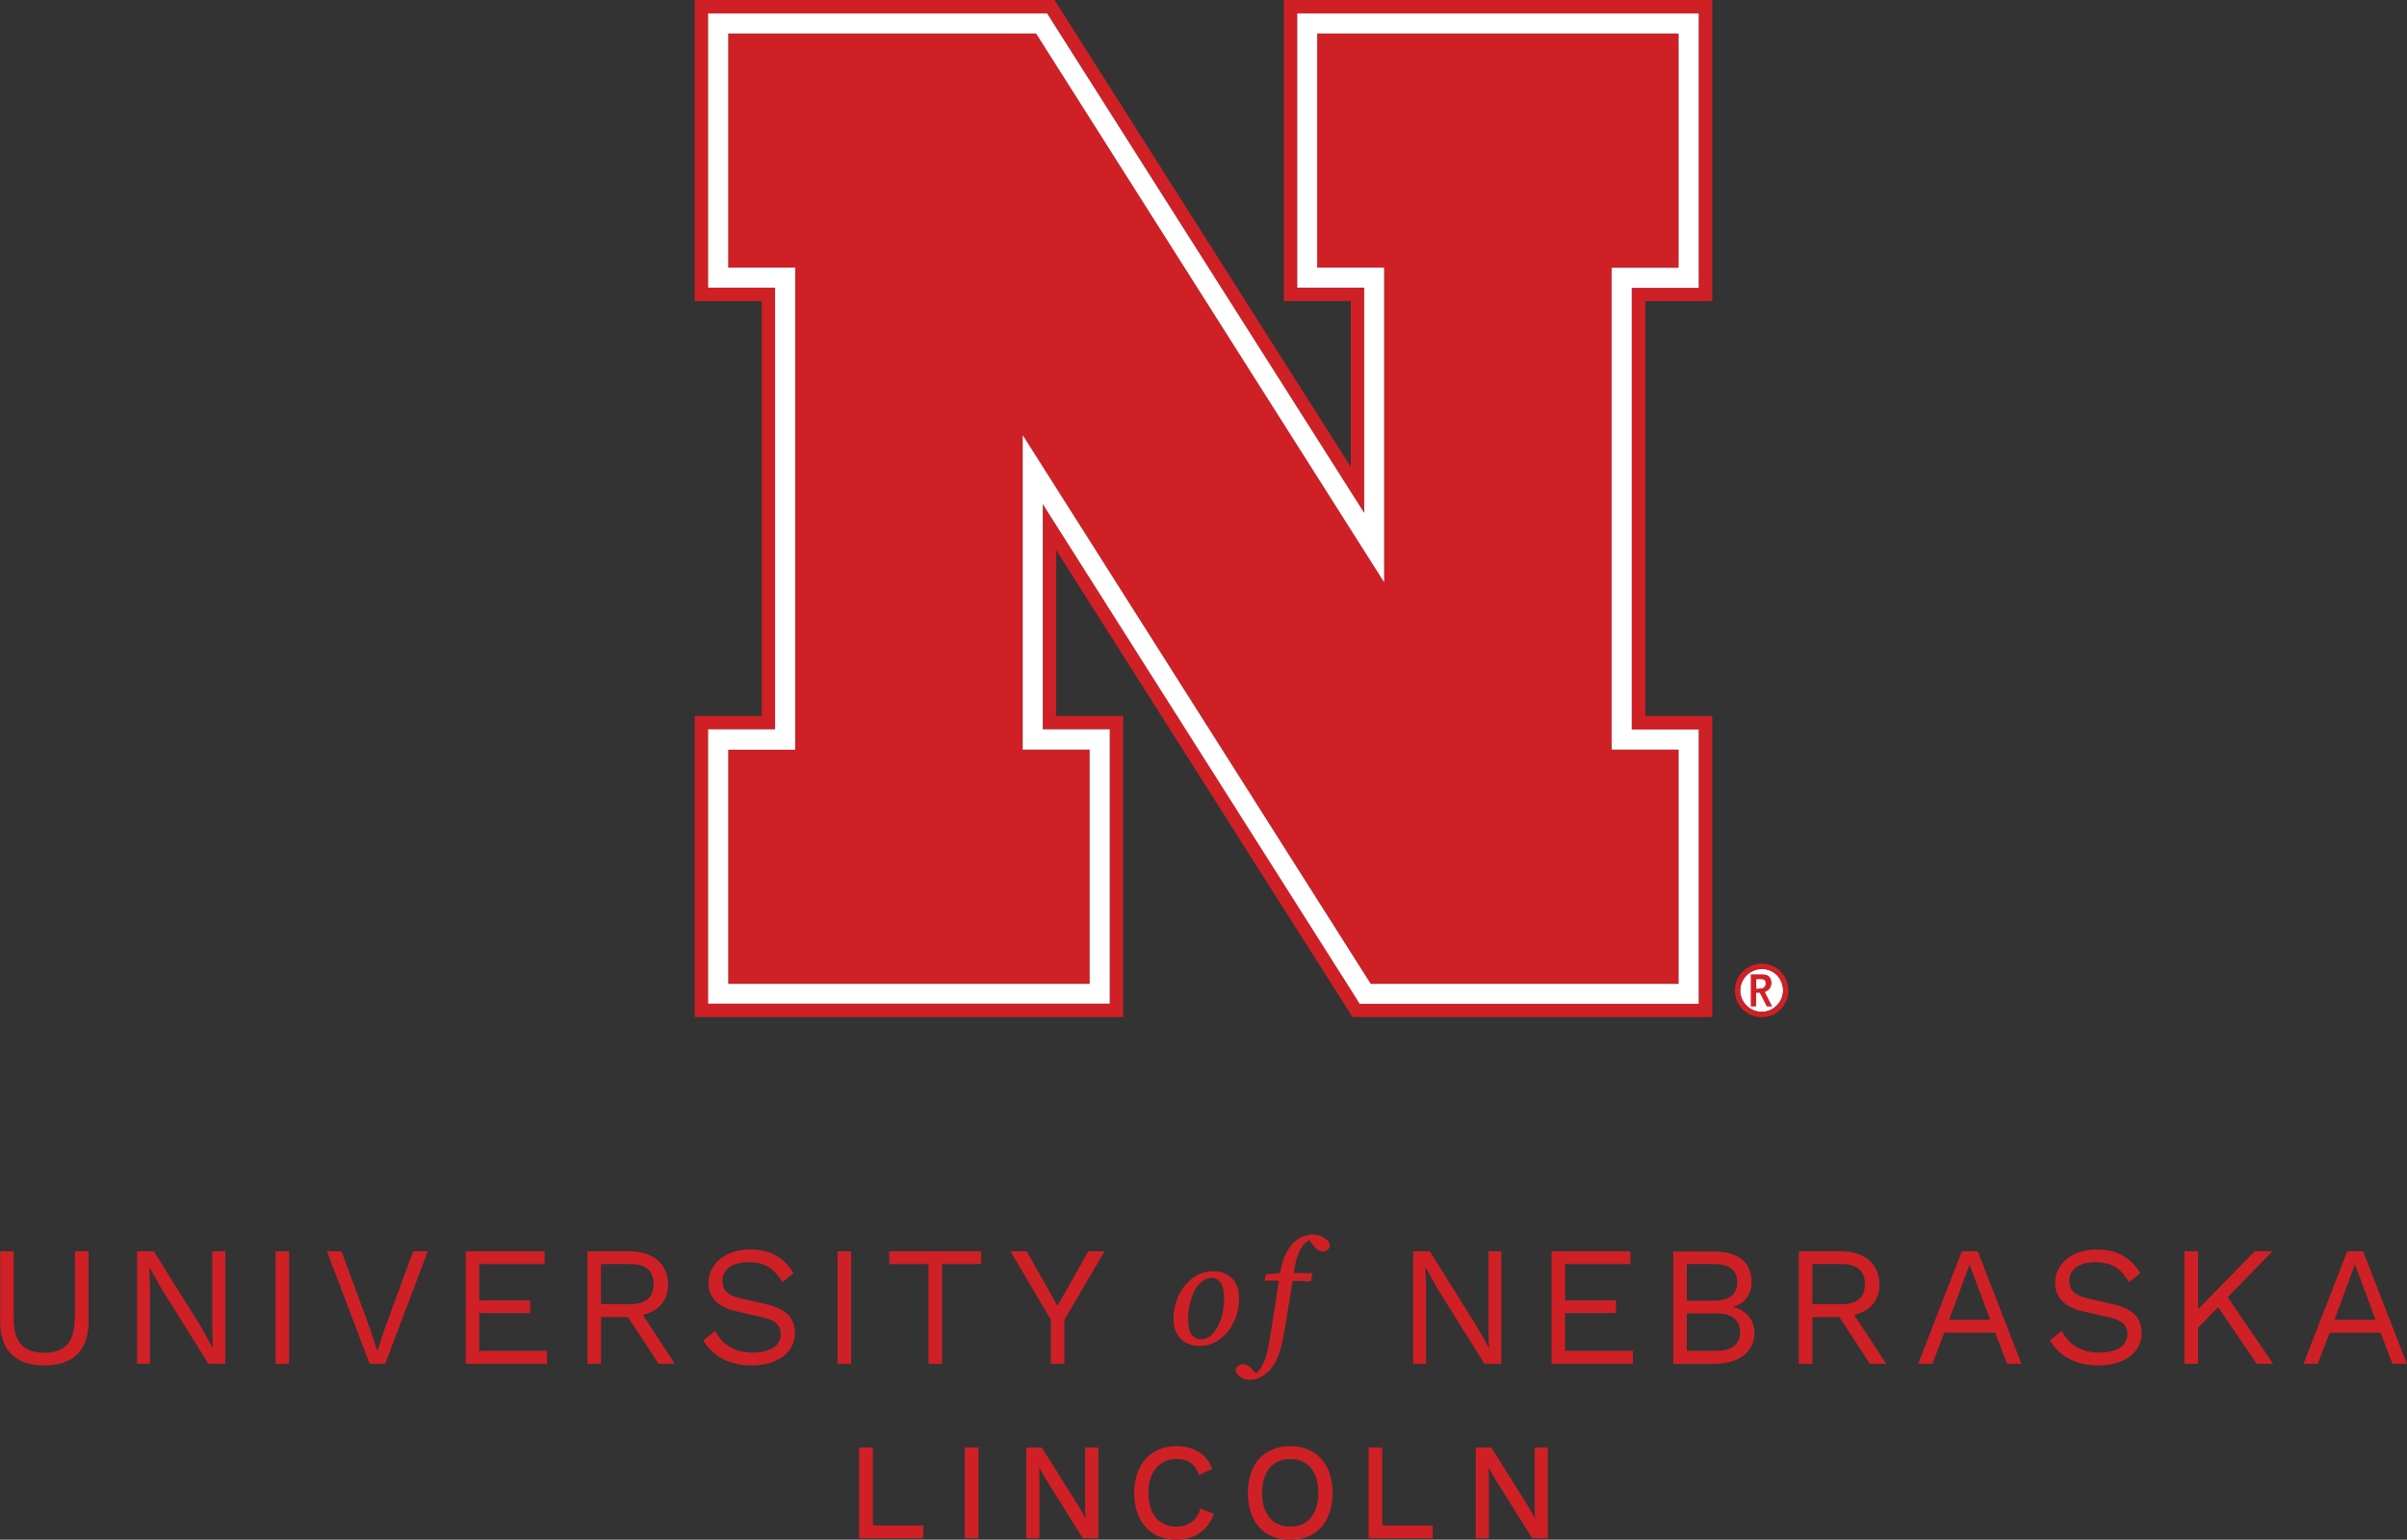 <?xml version="1.0" encoding="UTF-8"?><svg id="Layer_2" xmlns="http://www.w3.org/2000/svg" viewBox="0 0 143.78 92"><rect x="0" y="0" width="143.78" height="92" fill="#333333" stroke="none"/><defs><style>.cls-1{fill:#fff;}.cls-2{fill:#cf2026;}.cls-3{fill:#ce2128;}</style></defs><g id="Layer_1-2"><polygon class="cls-2" points="52.14 86.49 51.32 86.49 51.32 91.92 55.15 91.92 55.15 91.15 52.14 91.15 52.14 86.49"/><rect class="cls-2" x="57.63" y="86.49" width=".82" height="5.43"/><polygon class="cls-2" points="64.82 90.29 64.84 90.73 64.45 90.03 62.23 86.49 61.3 86.49 61.3 91.92 62.09 91.92 62.09 88.12 62.07 87.68 62.46 88.36 64.68 91.92 65.61 91.92 65.61 86.49 64.82 86.49 64.82 90.29"/><path class="cls-2" d="M71.68,90.22c-.21.65-.71,1-1.4,1-1.05,0-1.68-.75-1.68-2.02s.66-2.02,1.71-2.02c.65,0,1.05.28,1.28.87l.03.09.79-.37-.03-.08c-.35-.84-1.09-1.28-2.12-1.28-1.52,0-2.51,1.1-2.51,2.8s.97,2.8,2.53,2.8c1.03,0,1.86-.55,2.2-1.48l.03-.08-.81-.3-.03.09Z"/><path class="cls-2" d="M77.07,86.41c-1.56,0-2.53,1.07-2.53,2.8s.97,2.8,2.53,2.8,2.53-1.07,2.53-2.8-.97-2.8-2.53-2.8ZM78.75,89.2c0,1.26-.63,2.02-1.68,2.02s-1.68-.75-1.68-2.02.63-2.02,1.68-2.02,1.68.75,1.68,2.02Z"/><polygon class="cls-2" points="82.57 86.49 81.75 86.49 81.75 91.92 85.58 91.92 85.58 91.15 82.57 91.15 82.57 86.49"/><polygon class="cls-2" points="91.67 86.49 91.67 90.29 91.69 90.73 91.3 90.03 89.08 86.49 88.15 86.49 88.15 91.92 88.94 91.92 88.94 88.12 88.92 87.68 89.3 88.36 91.53 91.92 92.46 91.92 92.46 86.49 91.67 86.49"/><path class="cls-1" d="M105.23,60.46c-.7,0-1.28-.58-1.28-1.27s.57-1.29,1.3-1.29,1.26.59,1.26,1.28-.57,1.28-1.28,1.28Z"/><path class="cls-2" d="M105.25,57.58c-.9,0-1.62.71-1.62,1.6s.72,1.6,1.6,1.6,1.6-.71,1.6-1.6-.71-1.6-1.58-1.6ZM105.23,60.46c-.7,0-1.28-.58-1.28-1.27s.57-1.29,1.3-1.29,1.26.59,1.26,1.28-.57,1.28-1.28,1.28Z"/><path class="cls-2" d="M104.58,58.22h.56c.23,0,.33.01.43.06.16.08.25.25.25.45,0,.14-.05.28-.14.38-.06.06-.11.1-.22.15l-.04.02.44.86h-.32l-.42-.82h-.22v.82h-.32v-1.92ZM105.08,59.06s.11,0,.15,0c.15-.03.24-.14.24-.3,0-.13-.05-.21-.16-.24-.04-.01-.06-.01-.24-.01h-.16v.57h.17Z"/><path class="cls-2" d="M100.28,0h-23.59v17.99h4v9.91L63.58.93l-.59-.93h-21.49v17.99h4v24.79h-4v17.99h25.59v-17.99h-4v-9.91l17.11,26.97.59.93h21.49v-17.99h-4v-24.79h4V0h-2ZM101.48,2v15.2h-4v26.39h4v16.39h-20.25l-.35-.56-18.58-29.3v13.46h4v16.39h-23.99v-16.39h4v-26.39h-4V.8h20.25l.35.56,18.58,29.3v-13.46h-4V.8h23.99v1.2Z"/><path class="cls-2" d="M82.69,34.79h0S61.89,2,61.89,2h-18.39v14h4v28.79h0c-.88,0-4,0-4,0v13.99h21.59v-13.99h-4v-18.79l20.79,32.79h18.39v-13.99h-4V15.99h4V2h-21.59v14h4v18.8Z"/><path class="cls-3" d="M47.5,44.79h-4s3.12,0,4,0h0Z"/><polygon class="cls-3" points="82.69 34.79 61.89 2 82.69 34.79 82.69 34.79"/><path class="cls-3" d="M65.09,44.79h0s-3.12,0-4,0h0c.88,0,4,0,4,0Z"/><path class="cls-3" d="M100.28,44.79h0s-3.11,0-4,0h0c.89,0,4,0,4,0Z"/><path class="cls-1" d="M100.28.8h-22.79v16.39h4v13.46L62.9,1.36l-.35-.56h-20.25v16.39h4v26.39h-4v16.39h23.99v-16.39h-4v-13.46l18.58,29.3.35.56h20.25v-16.39h-4v-26.39h4V.8h-1.2ZM65.09,44.79h0v14h-21.59v-13.99h0s3.12,0,4,0V15.99h-4V2h18.39l20.79,32.79V15.99h-4V2h21.59v14h-4v28.79h4v14h-18.39l-20.79-32.79v18.79h4Z"/><path class="cls-2" d="M4.46,78.78c0,1.4-.57,2.05-1.82,2.05s-1.82-.64-1.82-2.05v-4.01h-.81v4.21c0,1.73.95,2.61,2.64,2.61s2.64-.88,2.64-2.61v-4.21h-.81v4.01Z"/><polygon class="cls-2" points="12.68 79.51 12.72 80.54 12.71 80.54 11.99 79.25 9.19 74.77 8.19 74.77 8.19 81.49 8.96 81.49 8.96 76.74 8.92 75.73 8.93 75.73 9.64 76.99 12.45 81.49 13.46 81.49 13.46 74.77 12.68 74.77 12.68 79.51"/><rect class="cls-2" x="16.46" y="74.77" width=".81" height="6.72"/><polygon class="cls-2" points="22.97 79.42 22.54 80.74 22.11 79.41 20.4 74.77 19.53 74.77 22.08 81.49 23.01 81.49 25.55 74.77 24.68 74.77 22.97 79.42"/><polygon class="cls-2" points="28.63 78.46 31.67 78.46 31.67 77.7 28.63 77.7 28.63 75.53 32.53 75.53 32.53 74.77 27.82 74.77 27.82 81.49 32.68 81.49 32.68 80.72 28.63 80.72 28.63 78.46"/><path class="cls-2" d="M39.9,76.73c0-1.21-.91-1.96-2.27-1.96h-2.54v6.72h.81v-2.79h1.61l1.83,2.79h.97l-1.91-2.92c.93-.22,1.51-.86,1.51-1.83ZM35.9,77.93v-2.4h1.72c.96,0,1.42.4,1.42,1.2s-.47,1.2-1.42,1.2h-1.72Z"/><path class="cls-2" d="M45.74,77.92l-1.46-.33c-.9-.2-1.12-.57-1.12-1.05,0-.62.48-1.12,1.57-1.12.9,0,1.5.33,2,1.19l.68-.53c-.57-.94-1.41-1.42-2.59-1.42-1.56,0-2.5.92-2.5,1.99,0,.8.47,1.45,1.72,1.72l1.58.36c.78.17,1.02.55,1.02.98,0,.72-.65,1.11-1.69,1.11-1.13,0-1.84-.53-2.23-1.3l-.71.58c.5.83,1.43,1.49,2.89,1.49,1.57,0,2.58-.79,2.58-1.94,0-.85-.45-1.44-1.73-1.72Z"/><rect class="cls-2" x="50.03" y="74.77" width=".81" height="6.72"/><polygon class="cls-2" points="53.12 75.53 55.46 75.53 55.46 81.49 56.27 81.49 56.27 75.53 58.61 75.53 58.61 74.77 53.12 74.77 53.12 75.53"/><polygon class="cls-2" points="63.71 77.07 63.17 78.03 62.63 77.07 61.33 74.77 60.36 74.77 62.77 78.86 62.77 81.49 63.58 81.49 63.58 78.86 65.98 74.77 65.01 74.77 63.71 77.07"/><path class="cls-2" d="M74.01,77.55c0-.35-.07-.65-.2-.88-.13-.24-.31-.41-.54-.53-.23-.12-.49-.18-.79-.18-.33,0-.64.07-.93.22-.29.15-.54.36-.76.62-.22.27-.39.57-.51.92-.12.34-.18.71-.18,1.11,0,.34.07.64.21.88.14.24.32.42.56.54.23.12.5.18.79.18.33,0,.64-.08.93-.23.28-.15.53-.36.75-.63.22-.27.38-.58.5-.92.12-.35.18-.71.18-1.09ZM73.07,78.28c-.04.24-.11.46-.19.67-.08.21-.18.4-.29.56-.11.16-.24.29-.39.38-.14.09-.29.14-.45.14-.23,0-.42-.09-.56-.28-.15-.19-.22-.5-.22-.93,0-.26.02-.51.07-.75.05-.24.11-.46.19-.68.08-.21.18-.39.3-.54.12-.15.25-.27.39-.36.14-.09.29-.13.45-.13.22,0,.4.09.54.28.14.18.21.5.21.93,0,.24-.02.48-.07.72Z"/><path class="cls-2" d="M78.91,73.86c-.15-.06-.32-.09-.5-.09s-.37.04-.57.11c-.2.07-.39.2-.57.37s-.34.42-.49.72c-.14.29-.24.66-.31,1.09l-.85.09-.08.37h.85c-.08.51-.16,1.03-.23,1.53-.1.63-.2,1.26-.3,1.9-.05.29-.09.53-.14.74-.05.21-.1.39-.16.54-.06.15-.11.29-.18.4-.07.12-.14.23-.22.31-.04.05-.08.08-.13.12l-.13-.14c-.07-.08-.14-.14-.2-.21-.06-.06-.13-.11-.21-.14-.07-.03-.16-.05-.25-.05-.11,0-.21.03-.29.1s-.13.16-.15.27c.03.11.08.21.17.29.08.08.18.15.31.2s.26.07.42.07c.12,0,.24-.02.36-.06.12-.04.24-.09.36-.17.12-.08.24-.17.36-.28.15-.14.27-.31.38-.5.11-.19.2-.42.28-.67.08-.25.15-.53.21-.84.12-.63.23-1.29.33-1.96.08-.49.15-.97.23-1.44l1.09.04.11-.5h-1.13s0-.05.01-.07c.06-.38.13-.69.21-.93s.18-.44.28-.58c.1-.14.21-.25.33-.33.04-.02.08-.04.11-.06l.15.22c.12.16.23.28.33.35.1.07.22.11.35.11.09,0,.18-.03.25-.1.08-.06.13-.16.15-.27-.02-.11-.08-.21-.18-.31-.1-.1-.22-.18-.37-.24Z"/><polygon class="cls-2" points="88.91 79.51 88.95 80.54 88.94 80.54 88.21 79.25 85.41 74.77 84.41 74.77 84.41 81.49 85.18 81.49 85.18 76.74 85.14 75.73 85.15 75.73 85.86 76.99 88.67 81.49 89.68 81.49 89.68 74.77 88.91 74.77 88.91 79.51"/><polygon class="cls-2" points="93.49 78.46 96.53 78.46 96.53 77.7 93.49 77.7 93.49 75.53 97.39 75.53 97.39 74.77 92.68 74.77 92.68 81.49 97.54 81.49 97.54 80.72 93.49 80.72 93.49 78.46"/><path class="cls-2" d="M103.5,78.08h0c.72-.15,1.13-.77,1.13-1.45,0-1.14-.7-1.85-2.29-1.85h-2.39v6.72h2.38c1.59,0,2.47-.74,2.47-1.88,0-.73-.51-1.37-1.3-1.53ZM100.76,75.53h1.59c.96,0,1.42.36,1.42,1.09s-.47,1.1-1.42,1.1h-1.59v-2.19ZM102.52,80.72h-1.76v-2.24h1.76c.96,0,1.42.41,1.42,1.12s-.47,1.12-1.42,1.12Z"/><path class="cls-2" d="M112.26,76.73c0-1.21-.91-1.96-2.27-1.96h-2.54v6.72h.81v-2.79h1.61l1.83,2.79h.97l-1.91-2.92c.93-.22,1.51-.86,1.51-1.83ZM108.26,77.93v-2.4h1.72c.96,0,1.42.4,1.42,1.2s-.47,1.2-1.42,1.2h-1.72Z"/><path class="cls-2" d="M117.19,74.77l-2.61,6.72h.85l.71-1.86h3.04l.71,1.86h.86l-2.61-6.72h-.97ZM116.43,78.86l1.22-3.31,1.23,3.31h-2.45Z"/><path class="cls-2" d="M126.18,77.92l-1.45-.33c-.9-.2-1.12-.57-1.12-1.05,0-.62.48-1.12,1.57-1.12.89,0,1.5.33,1.99,1.19l.68-.53c-.57-.94-1.41-1.42-2.59-1.42-1.56,0-2.5.92-2.5,1.99,0,.8.47,1.45,1.72,1.72l1.58.36c.78.17,1.02.55,1.02.98,0,.72-.65,1.11-1.69,1.11-1.13,0-1.84-.53-2.23-1.3l-.71.58c.5.83,1.44,1.49,2.89,1.49,1.57,0,2.59-.79,2.59-1.94,0-.85-.45-1.44-1.73-1.72Z"/><polygon class="cls-2" points="135.74 74.77 134.68 74.77 131.3 78.23 131.3 74.77 130.48 74.77 130.48 81.49 131.3 81.49 131.3 79.33 132.5 78.11 134.8 81.49 135.78 81.49 133.07 77.51 135.74 74.77"/><path class="cls-2" d="M140.21,74.77l-2.61,6.72h.85l.71-1.86h3.04l.71,1.86h.86l-2.61-6.72h-.97ZM139.45,78.86l1.22-3.31,1.23,3.31h-2.45Z"/></g></svg>